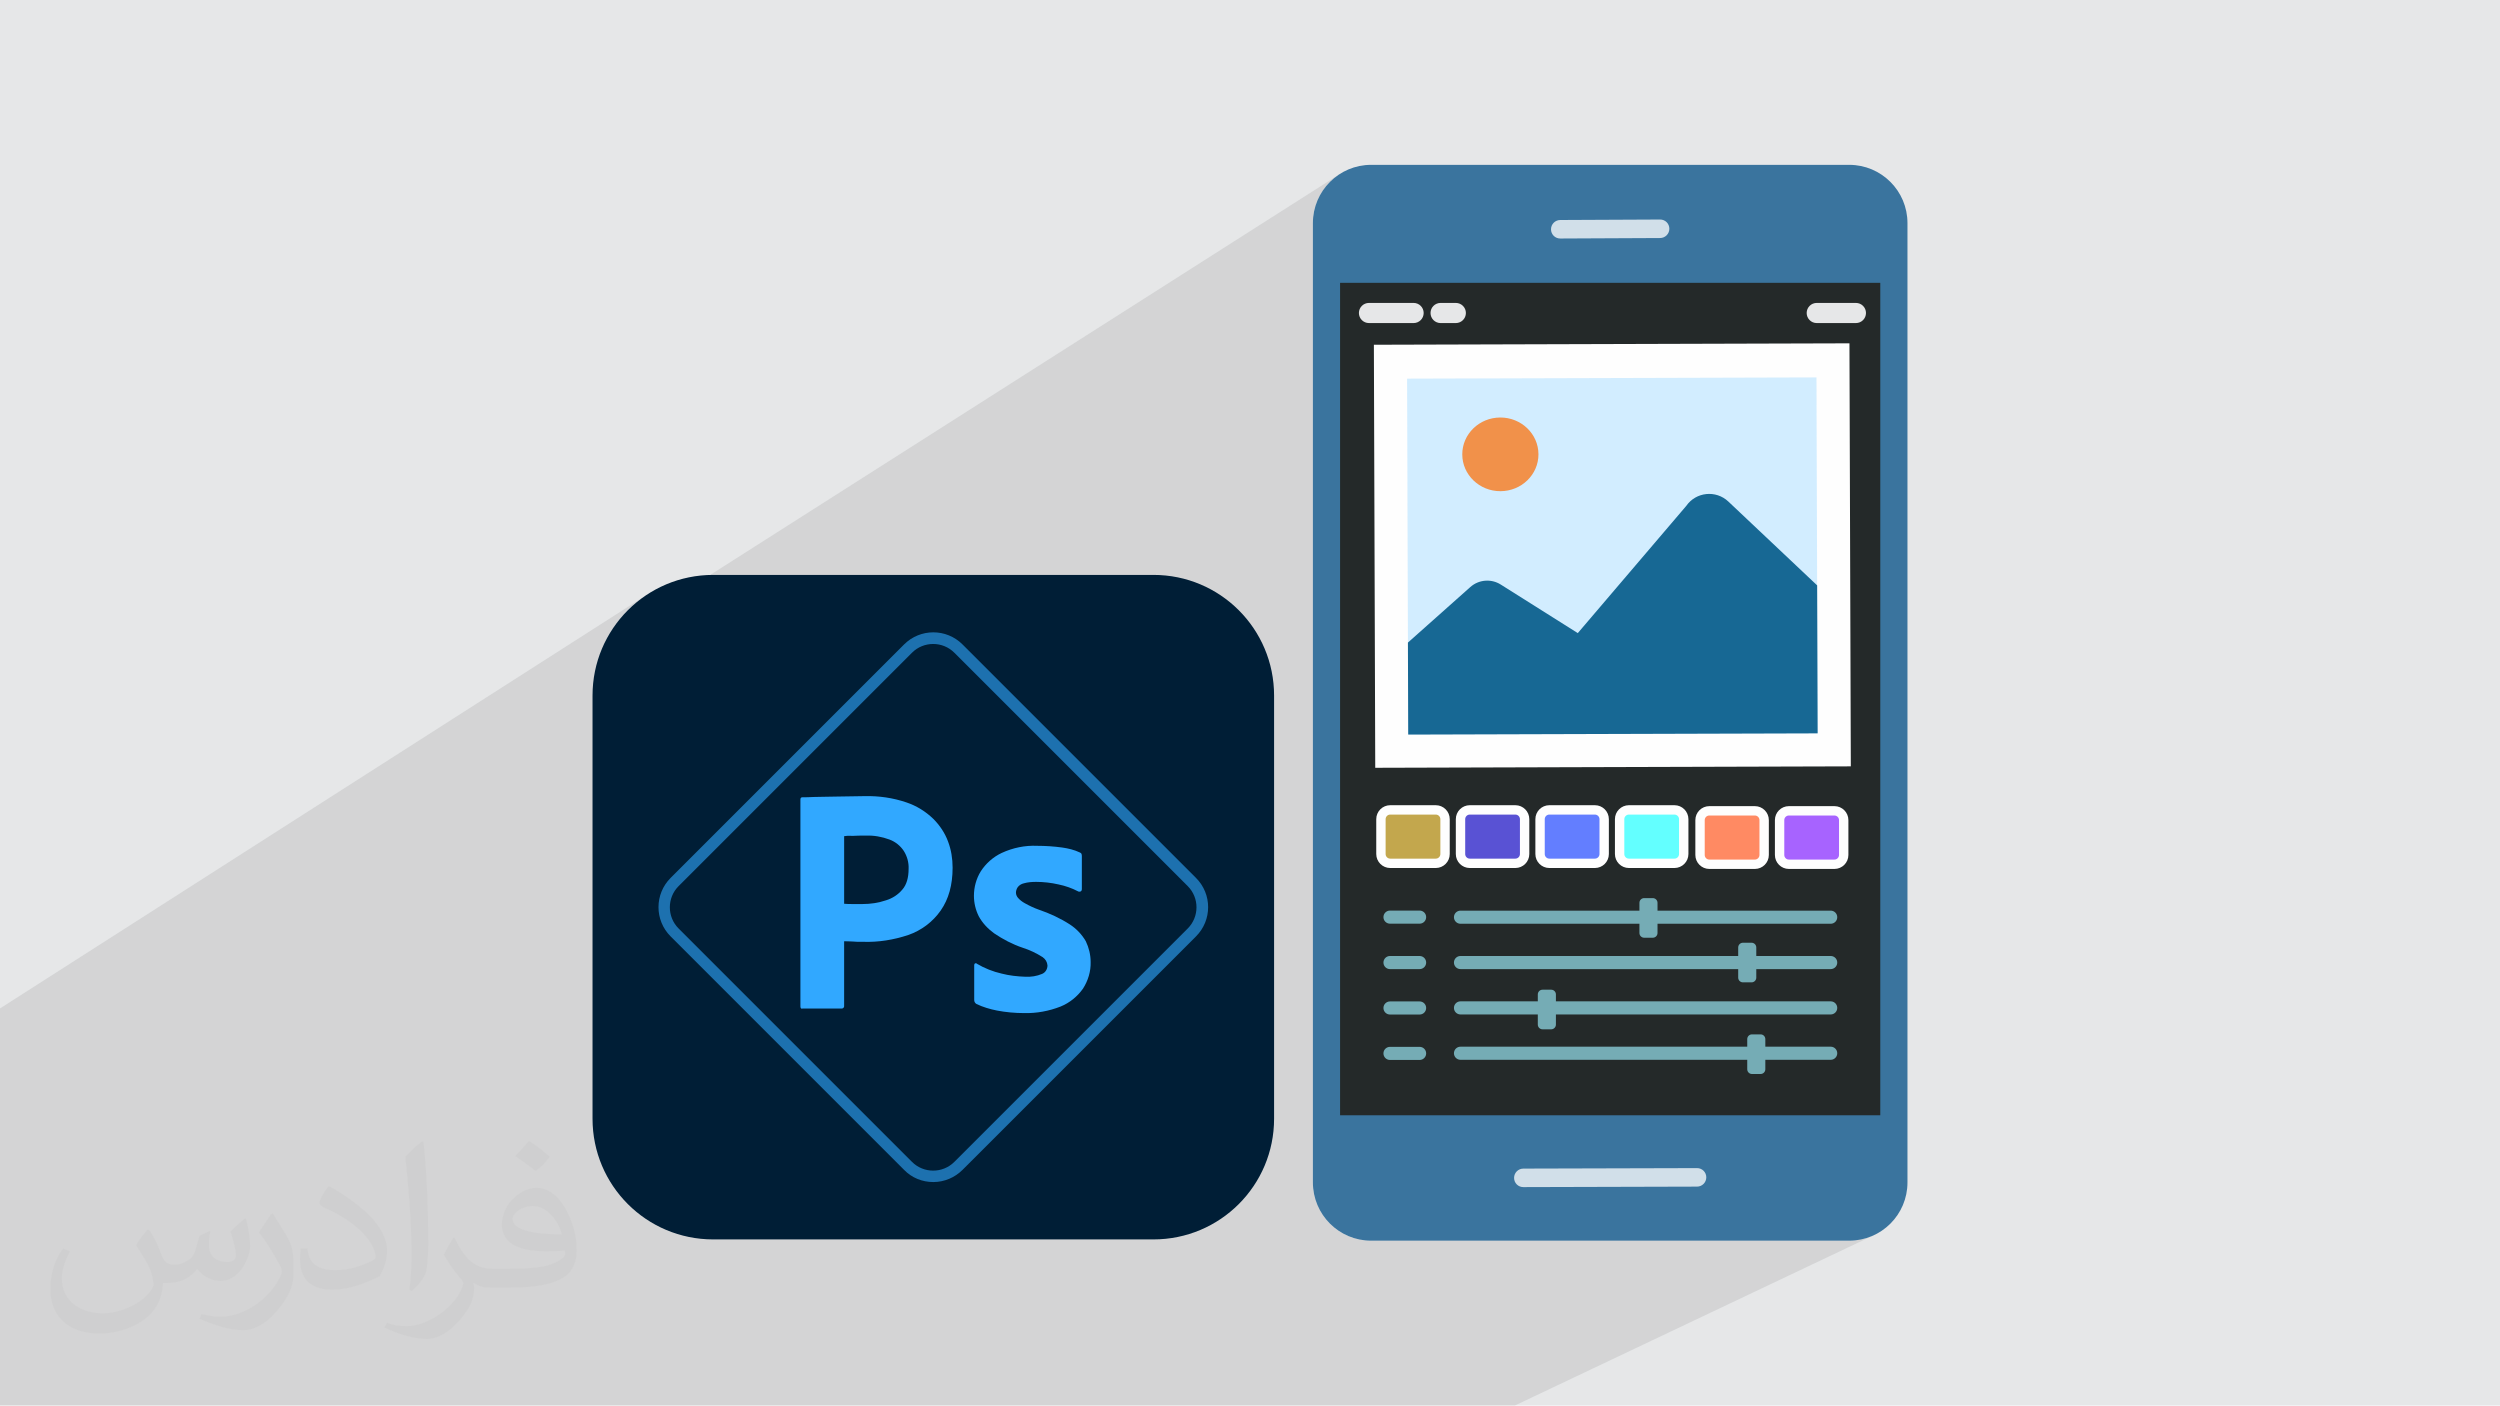 <?xml version="1.0" encoding="UTF-8"?>
<!DOCTYPE svg PUBLIC "-//W3C//DTD SVG 1.1//EN" "http://www.w3.org/Graphics/SVG/1.1/DTD/svg11.dtd">
<!-- Creator: CorelDRAW -->
<svg xmlns="http://www.w3.org/2000/svg" xml:space="preserve" width="3.705in" height="2.083in" version="1.1" style="shape-rendering:geometricPrecision; text-rendering:geometricPrecision; image-rendering:optimizeQuality; fill-rule:evenodd; clip-rule:evenodd"
viewBox="0 0 3705.33 2083.18"
 xmlns:xlink="http://www.w3.org/1999/xlink"
 xmlns:xodm="http://www.corel.com/coreldraw/odm/2003">
 <defs>
  <style type="text/css">
   <![CDATA[
    .str0 {stroke:#FEFEFE;stroke-width:13.89;stroke-miterlimit:2.613}
    .fil0 {fill:#E6E7E8}
    .fil18 {fill:#001E36;fill-rule:nonzero}
    .fil4 {fill:#242929;fill-rule:nonzero}
    .fil19 {fill:#31A8FF;fill-rule:nonzero}
    .fil3 {fill:#3A749E;fill-rule:nonzero}
    .fil12 {fill:#5952D4;fill-rule:nonzero}
    .fil13 {fill:#637EFF;fill-rule:nonzero}
    .fil14 {fill:#63FFFF;fill-rule:nonzero}
    .fil17 {fill:#75ACB5;fill-rule:nonzero}
    .fil16 {fill:#A763FF;fill-rule:nonzero}
    .fil11 {fill:#C3A74D;fill-rule:nonzero}
    .fil6 {fill:#E6E7E8;fill-rule:nonzero}
    .fil7 {fill:#FEFEFE;fill-rule:nonzero}
    .fil15 {fill:#FF8A63;fill-rule:nonzero}
    .fil2 {fill:#373435;fill-opacity:0.031}
    .fil1 {fill:#373435;fill-opacity:0.102}
    .fil20 {fill:#31A8FF;fill-rule:nonzero;fill-opacity:0.6}
    .fil5 {fill:white;fill-rule:nonzero;fill-opacity:0.769}
    .fil9 {fill:#005887;fill-rule:nonzero;fill-opacity:0.89}
    .fil8 {fill:#CCEBFF;fill-rule:nonzero;fill-opacity:0.89}
    .fil10 {fill:#F58634;fill-rule:nonzero;fill-opacity:0.89}
   ]]>
  </style>
 </defs>
 <g id="Layer_x0020_1">
  <polygon class="fil0" points="-0,0 3705.33,0 3705.33,2083.18 -0,2083.18 "/>
  <polygon class="fil1" points="2226.68,2083.18 1546.66,2083.18 1302.59,2083.18 1275.13,2083.18 1233.43,2083.18 607.51,2083.18 136.37,2083.18 -0,2083.18 -0,1584.7 -0,1562 -0,1522.35 -0,1494.62 964.28,877.95 957.03,882.6 950.02,887.58 943.26,892.89 936.77,898.51 930.56,904.43 924.64,910.64 919.02,917.13 913.72,923.88 908.73,930.89 904.08,938.15 899.78,945.64 896.91,951.24 1983.96,259.06 1977.31,264.04 1971.18,269.61 1965.61,275.74 1960.63,282.39 1956.31,289.5 1952.67,297.05 1949.77,304.98 1947.65,313.26 1946.33,321.83 1945.89,330.66 1945.89,1752.52 1946.33,1761.35 1947.65,1769.93 1949.77,1778.2 1952.67,1786.13 1956.31,1793.68 1960.63,1800.8 1965.61,1807.44 1971.18,1813.57 1977.31,1819.15 1983.96,1824.12 1991.07,1828.44 1998.62,1832.08 2006.56,1834.98 2014.83,1837.11 2023.4,1838.42 2032.23,1838.86 2740.78,1838.86 2749.61,1838.42 2758.19,1837.11 2766.46,1834.98 2774.39,1832.08 2245.21,2083.18 "/>
  <path class="fil2" d="M221.69 1823.5c7,11 12,21 16,32 3,7 5,19 21,19 5,0 11,-1 17,-5 7,-3 12,-9 14,-17l6 -21 15 -7 1 1c-2,8 -2,15 -2,21 0,18 15,24 27,24 7,0 13,-3 13,-10 0,-8 -4,-22 -8,-35 7,-7 14,-14 22,-20l1 1c4,15 6,30 6,40 0,10 -4,20 -8,27 -7,14 -20,25 -36,25 -12,0 -25,-6 -34,-17l-1 0c-9,11 -22,20 -43,20l-7 0c-1,14 -4,24 -9,33 -13,25 -50,42 -85.02,42 -49,0 -73.02,-28 -73.02,-66 0,-23 7,-45 19,-60l10 4c-7,14 -12,27 -12,40 0,35 29,52 61,52 30,0 68.01,-20 75.01,-42 -2,-25 -12,-36 -26,-59 4,-7 10,-15 17,-23l1 0 0 0 2 1 0 0 0 0 0 0 0.02 -0.01 -0.01 0.01 0 0 0 0 0 0 0.01 0zm563.05 -132.01c10,6 20,14 30,23 -6,8 -12,15 -21,21 -10,-8 -20,-15 -30,-22 7,-8 14,-15 20,-22l1 0 0 0 0 0 0 0 0 0zm5 96.02c-17,0 -30,11 -30,19 0,17 33,23 73.02,23 -5,-20 -22,-42 -43,-42l0 0 -0.01 0 -0.01 0zm-37 93.02c22,0 41,-1 55,-4 16,-4 30,-12 30,-18 0,-2 0,-3 -1,-5 -9,1 -19,1 -29,1 -29,0 -52,-7 -60,-23 -2,-4 -4,-10 -4,-15 0,-16 7,-32 19,-42 10,-9 21,-14 33,-14 20,0 37,17 48,42 6,14 11,30 11,51 0,14 -4,25 -12,34 -16,15 -45,21 -90.01,21l-20 0 0 0 -5 0c-11,0 -19,-2 -25,-7l-1 0c0,2 1,5 1,7 0,10 -3,23 -10,33 -20,30 -42,43 -60,43 -19,0 -42,-7 -63,-17l4 -7c7,3 16,5 29,5 34,0 78.01,-33 84.02,-64 -1,-3 -3,-6 -7,-10 -10,-12 -16,-22 -22,-32 5,-10 10,-18 14,-25l2 0c14,29 28,46 57,46l4 0 0 0 21 0 0 0 -3 0 0 0 0 0 0 0 0 0zm-146.01 31c2,-14 3,-29 3,-43l0 -21c0,-39 -5,-96.02 -9,-133.01 7,-8 17,-17 25,-23l2 1c5,47 7,101.01 7,151.02 0,13 -1,26 -2,35 -1,12 -8,21 -22,35l-3 -1 0 0 -1 -1 0 0 0 0 0 0 0 -0.01zm-151.02 -62.02c1,18 10,33 41,33 20,0 36,-5 55,-14 3,-2 5,-3 5,-5 0,-12 -9,-27 -24,-41 -14,-13 -34,-25 -51,-32 -6,-3 -8,-5 -8,-8 0,-5 7,-17 13,-24l2 0c20,11 43,27 60,44 15,16 25,33 25,51 0,13 -4,26 -11,38 -22,11 -46,20 -70.01,20 -29,0 -48,-13 -48,-45 0,-3 0,-9 1,-16l10 0 0 0 0 -1 0 0 0 0 0 0 0 0 0.01 0 -0.01 0.01zm-52 -52l18 29c7,11 13,22 13,41l0 24c0,19 -12,39 -32,60 -15,14 -29,20 -42,20 -19,0 -40,-6 -65,-17l3 -7c8,2 17,4 28,4 35,0 72.02,-26 88.01,-58 2,-4 3,-7 3,-9 0,-4 -2,-8 -4,-11 -9,-17 -19,-33 -30,-47 6,-9 12,-18 18,-27l2 0 0 0 0 -2 0 0 0 0 0 0 0 0 -0.01 0 0 0.01z"/>
  <g id="_2208144974752">
   <g>
    <path class="fil3" d="M2740.78 1838.86l-708.56 0c-47.68,0 -86.34,-38.65 -86.34,-86.34l0 -1421.87c0,-47.68 38.65,-86.34 86.34,-86.34l708.56 0c47.68,0 86.34,38.65 86.34,86.34l0 1421.87c0,47.68 -38.65,86.34 -86.34,86.34z"/>
    <polygon class="fil4" points="2786.83,1652.98 1986.17,1652.98 1986.17,419.18 2786.83,419.18 "/>
    <path class="fil5" d="M2460.52 352.79l-148.02 0.72c-7.57,0.04 -13.7,-6.07 -13.7,-13.66 0,-7.58 6.13,-13.75 13.69,-13.78l148.02 -0.72c7.57,-0.04 13.69,6.07 13.69,13.66 0,7.58 -6.13,13.75 -13.69,13.78l0.01 0z"/>
    <path class="fil5" d="M2515.26 1758.72l-257.5 0.73c-7.57,0.04 -13.7,-6.07 -13.7,-13.66 0,-7.58 6.13,-13.75 13.69,-13.78l257.51 -0.72c7.57,-0.04 13.69,6.07 13.69,13.65 0,7.58 -6.13,13.75 -13.69,13.78l-0 -0z"/>
    <path class="fil6" d="M2095.14 478.83l-66.13 0c-8.25,0 -14.94,-6.69 -14.94,-14.93 0,-8.25 6.69,-14.93 14.94,-14.93l66.13 0c8.25,0 14.94,6.69 14.94,14.93 0,8.25 -6.69,14.93 -14.94,14.93z"/>
    <path class="fil6" d="M2157.71 478.83l-22.55 0c-8.25,0 -14.94,-6.69 -14.94,-14.93 0,-8.25 6.69,-14.93 14.94,-14.93l22.55 0c8.25,0 14.94,6.69 14.94,14.93 0,8.25 -6.7,14.93 -14.94,14.93z"/>
    <path class="fil6" d="M2750.7 478.83l-58.04 0c-8.25,0 -14.94,-6.69 -14.94,-14.93 0,-8.25 6.69,-14.93 14.94,-14.93l58.04 0c8.26,0 14.94,6.69 14.94,14.93 0,8.25 -6.69,14.93 -14.94,14.93z"/>
    <polygon class="fil7" points="2743.16,1135.84 2038.29,1137.96 2036.27,510.97 2741.13,508.85 "/>
    <polygon class="fil8" points="2693.95,1086.9 2087.17,1088.71 2085.48,561.2 2692.26,559.38 "/>
    <path class="fil9" d="M2086.72 952.39l92.47 -82.3c12.53,-11.15 30.92,-12.66 45.11,-3.72l114.18 71.98 160.72 -188.49c14.42,-20.82 43.99,-23.91 62.41,-6.53l131.64 124.27 0.29 88.91 0.42 130.4 -606.8 1.82 -0.44 -136.32 -0.01 -0.02z"/>
    <path class="fil10" d="M2280.19 673.24c0.1,30.16 -25.1,54.67 -56.28,54.76 -31.18,0.09 -56.53,-24.27 -56.63,-54.43 -0.1,-30.16 25.1,-54.67 56.28,-54.77 31.18,-0.09 56.53,24.27 56.63,54.43l0 0.01z"/>
    <path class="fil11 str0" d="M2127.99 1279.56l-67.49 0c-7.61,0 -13.77,-6.17 -13.77,-13.77l0 -51.66c0,-7.61 6.17,-13.77 13.77,-13.77l67.49 0c7.61,0 13.77,6.17 13.77,13.77l0 51.66c0,7.61 -6.17,13.77 -13.77,13.77z"/>
    <path class="fil12 str0" d="M2245.92 1279.56l-67.49 0c-7.61,0 -13.77,-6.17 -13.77,-13.77l0 -51.66c0,-7.61 6.17,-13.77 13.77,-13.77l67.49 0c7.61,0 13.77,6.17 13.77,13.77l0 51.66c0,7.61 -6.17,13.77 -13.77,13.77z"/>
    <path class="fil13 str0" d="M2363.83 1279.56l-67.49 0c-7.61,0 -13.77,-6.17 -13.77,-13.77l0 -51.66c0,-7.61 6.17,-13.77 13.77,-13.77l67.49 0c7.61,0 13.77,6.17 13.77,13.77l0 51.66c0,7.61 -6.17,13.77 -13.77,13.77z"/>
    <path class="fil14 str0" d="M2481.75 1279.56l-67.49 0c-7.61,0 -13.77,-6.17 -13.77,-13.77l0 -51.66c0,-7.61 6.17,-13.77 13.77,-13.77l67.49 0c7.61,0 13.77,6.17 13.77,13.77l0 51.66c0,7.61 -6.17,13.77 -13.77,13.77z"/>
    <path class="fil15 str0" d="M2600.94 1280.94l-67.49 0c-7.61,0 -13.77,-6.17 -13.77,-13.77l0 -51.66c0,-7.61 6.17,-13.77 13.77,-13.77l67.49 0c7.61,0 13.77,6.17 13.77,13.77l0 51.66c0,7.61 -6.17,13.77 -13.77,13.77z"/>
    <path class="fil16 str0" d="M2718.85 1280.94l-67.49 0c-7.61,0 -13.77,-6.17 -13.77,-13.77l0 -51.66c0,-7.61 6.17,-13.77 13.77,-13.77l67.49 0c7.61,0 13.77,6.17 13.77,13.77l0 51.66c0,7.61 -6.17,13.77 -13.77,13.77z"/>
    <path class="fil17" d="M2164.65 1369.13c-5.37,0 -9.71,-4.35 -9.71,-9.72 0,-5.37 4.35,-9.72 9.71,-9.72l548.69 0c5.37,0 9.71,4.35 9.71,9.72 0,5.37 -4.34,9.72 -9.71,9.72l-548.69 0z"/>
    <path class="fil17" d="M2164.65 1436.34c-5.37,0 -9.71,-4.35 -9.71,-9.72 0,-5.37 4.35,-9.72 9.71,-9.72l548.69 0c5.37,0 9.71,4.35 9.71,9.72 0,5.37 -4.34,9.72 -9.71,9.72l-548.69 0z"/>
    <path class="fil17" d="M2164.65 1503.56c-5.37,0 -9.71,-4.35 -9.71,-9.72 0,-5.37 4.35,-9.72 9.71,-9.72l548.69 0c5.37,0 9.71,4.35 9.71,9.72 0,5.37 -4.34,9.72 -9.71,9.72l-548.69 0z"/>
    <path class="fil17" d="M2164.65 1570.77c-5.37,0 -9.71,-4.35 -9.71,-9.72 0,-5.37 4.35,-9.72 9.71,-9.72l548.69 0c5.37,0 9.71,4.35 9.71,9.72 0,5.37 -4.34,9.72 -9.71,9.72l-548.69 0z"/>
    <path class="fil17" d="M2104.05 1349.58c5.37,0 9.71,4.35 9.71,9.71 0,5.37 -4.34,9.72 -9.71,9.72l-43.89 0c-5.37,0 -9.71,-4.35 -9.71,-9.72 0,-5.37 4.35,-9.71 9.71,-9.71l43.89 0z"/>
    <path class="fil17" d="M2104.05 1416.91c5.37,0 9.71,4.35 9.71,9.72 0,5.37 -4.34,9.72 -9.71,9.72l-43.89 0c-5.37,0 -9.71,-4.35 -9.71,-9.72 0,-5.37 4.35,-9.72 9.71,-9.72l43.89 0z"/>
    <path class="fil17" d="M2104.05 1484.24c5.37,0 9.71,4.35 9.71,9.72 0,5.37 -4.34,9.71 -9.71,9.71l-43.89 0c-5.37,0 -9.71,-4.35 -9.71,-9.71 0,-5.37 4.35,-9.72 9.71,-9.72l43.89 0z"/>
    <path class="fil17" d="M2104.05 1551.57c5.37,0 9.71,4.34 9.71,9.71 0,5.37 -4.34,9.72 -9.71,9.72l-43.89 0c-5.37,0 -9.71,-4.35 -9.71,-9.72 0,-5.37 4.35,-9.71 9.71,-9.71l43.89 0z"/>
    <path class="fil17" d="M2449.67 1389.83l-12.83 0c-3.85,0 -6.99,-3.13 -6.99,-7l0 -44.73c0,-3.86 3.13,-6.99 6.99,-6.99l12.83 0c3.85,0 6.99,3.12 6.99,6.99l0 44.73c0,3.86 -3.13,7 -6.99,7z"/>
    <path class="fil17" d="M2596.06 1455.98l-12.83 0c-3.85,0 -6.99,-3.12 -6.99,-6.99l0 -44.73c0,-3.86 3.13,-7 6.99,-7l12.83 0c3.85,0 6.99,3.13 6.99,7l0 44.73c0,3.86 -3.13,6.99 -6.99,6.99z"/>
    <path class="fil17" d="M2299.06 1525.58l-12.83 0c-3.86,0 -7,-3.13 -7,-7l0 -44.73c0,-3.86 3.13,-6.99 7,-6.99l12.83 0c3.86,0 7,3.12 7,6.99l0 44.73c0,3.86 -3.13,7 -7,7z"/>
    <path class="fil17" d="M2609.46 1591.8l-12.83 0c-3.85,0 -6.99,-3.13 -6.99,-6.99l0 -44.73c0,-3.86 3.13,-7 6.99,-7l12.83 0c3.85,0 6.99,3.13 6.99,7l0 44.73c0,3.85 -3.13,6.99 -6.99,6.99z"/>
   </g>
   <g>
    <g id="Surfaces">
     <g id="Photo_Surface">
      <g id="Outline_no_shadow">
       <path class="fil18" d="M1057.09 852.08l652.39 0c98.91,0 178.88,79.97 178.88,178.88l0 627.14c0,98.91 -79.97,178.88 -178.88,178.88l-652.39 0c-98.91,0 -178.88,-79.97 -178.88,-178.88l0 -627.14c0,-98.91 79.97,-178.88 178.88,-178.88z"/>
      </g>
     </g>
    </g>
    <g id="Outlined_Mnemonics_Logos">
     <g id="PsX">
      <g>
       <g id="Outlined_Mnemonics_Logos-2">
        <g id="Ps">
         <g>
          <path class="fil19" d="M1186.31 1491.43l0 -306.41c0,-2.11 0.84,-3.37 2.94,-3.37 5.05,0 9.68,0 16.83,-0.42 7.16,0 14.73,-0.42 22.73,-0.42 8,0 16.83,-0.42 26.09,-0.42 9.26,0 18.1,-0.42 26.94,-0.42 21.04,-0.42 41.67,2.53 61.45,9.26 15.15,5.05 28.62,13.47 39.98,24.41 9.68,9.68 17.26,21.04 21.89,33.67 4.63,12.2 6.73,25.25 6.73,38.72 0,25.68 -5.89,46.72 -17.68,63.56 -11.79,16.84 -28.62,29.46 -47.98,36.2 -21.46,7.15 -44.19,10.94 -67.34,10.1 -7.16,0 -12.21,0 -14.73,-0.42 -2.94,0 -7.15,-0.42 -13.05,-0.42l0 95.54c0.42,2.11 -1.26,4.21 -3.37,4.21 -0.42,0 -0.84,0 -1.26,0l-56.82 0c-2.1,0.84 -3.37,-0.42 -3.37,-3.37zm64.82 -252.12l0 100.17c4.21,0.42 8,0.42 11.37,0.42l15.99 0c11.78,0 23.15,-1.68 34.52,-5.47 9.68,-2.94 18.1,-8.42 24.41,-15.99 6.31,-7.16 9.26,-17.68 9.26,-30.73 0.42,-9.26 -2.1,-18.52 -7.15,-26.52 -5.05,-7.58 -12.21,-13.47 -21.05,-16.83 -11.36,-4.21 -23.15,-6.31 -34.93,-5.89 -7.57,0 -14.31,0 -20.2,0.42 -5.89,-0.42 -9.69,0 -12.21,0.42l0 0z"/>
          <path class="fil19" d="M1597.53 1320.96c-8.84,-4.63 -18.52,-8 -28.62,-10.1 -10.94,-2.52 -22.31,-3.79 -33.25,-3.79 -5.89,0 -12.21,0.42 -18.1,2.11 -3.79,0.84 -7.16,2.94 -9.26,5.89 -1.69,2.53 -2.53,5.47 -2.53,8 0,2.94 1.26,5.47 2.94,7.57 2.95,3.37 6.31,5.89 10.1,8 6.74,3.79 13.89,7.16 21.05,9.68 15.99,5.47 31.57,12.63 45.88,21.89 9.68,6.31 17.68,14.73 23.57,24.83 4.63,9.68 7.15,20.2 7.15,30.72 0.42,13.89 -3.79,27.78 -11.36,39.57 -8.42,11.78 -19.78,21.04 -33.25,26.52 -17.26,6.73 -35.35,10.1 -53.88,9.68 -13.47,0 -27.36,-1.26 -40.41,-3.79 -10.52,-2.11 -20.62,-5.05 -30.3,-9.68 -2.11,-1.26 -3.37,-3.37 -3.37,-5.89l0 -51.77c0,-0.84 0.43,-2.1 1.26,-2.52 0.84,-0.42 2.11,-0.42 2.53,0.42 11.37,6.73 23.99,11.78 37.04,14.73 11.36,2.95 23.15,4.21 34.93,4.63 8.42,0.42 16.83,-0.84 24.83,-4.21 5.05,-2.11 8,-7.15 8,-12.63 -0.42,-5.05 -2.95,-9.26 -7.16,-12.21 -9.26,-5.89 -18.94,-10.52 -29.46,-13.89 -15.15,-5.05 -29.46,-12.63 -42.51,-21.46 -9.26,-6.74 -17.26,-15.15 -22.73,-25.26 -4.63,-9.26 -7.15,-19.78 -7.15,-30.3 0,-12.63 3.37,-25.26 10.1,-36.2 7.57,-11.78 18.52,-21.46 31.15,-27.36 16.41,-7.58 34.51,-11.37 52.61,-10.52 12.2,0 24.83,0.84 37.04,2.53 8.84,1.26 17.68,3.37 25.68,7.15 1.26,0.42 2.53,1.26 2.94,2.53 0.42,1.26 0.42,2.52 0.42,3.79l0 48.4c0,1.26 -0.42,2.11 -1.26,2.95 -1.68,0.84 -3.36,0.84 -4.63,0z"/>
         </g>
        </g>
       </g>
       <g>
        <path class="fil20" d="M1383.29 1751.96c-16.41,0 -31.99,-6.31 -43.35,-18.1l-345.98 -345.98c-23.99,-23.99 -23.99,-62.72 0,-86.71 0,0 0,0 0,0l345.98 -345.98c23.99,-23.99 62.71,-23.99 86.7,0 0,0 0,0 0,0l345.98 345.98c23.99,23.99 23.99,62.72 0,86.71 0,0 0,0 0,0l-345.98 345.98c-11.37,11.37 -26.94,18.1 -43.35,18.1zm-31.57 -29.88c17.26,17.26 45.46,17.26 62.71,0l345.98 -345.98c17.26,-17.26 17.26,-45.46 0,-62.72l-345.98 -345.98c-17.26,-17.26 -45.46,-17.26 -62.71,0l-345.98 345.98c-17.26,17.26 -17.26,45.46 0,62.72l345.98 345.98z"/>
       </g>
      </g>
     </g>
    </g>
   </g>
  </g>
 </g>
</svg>
